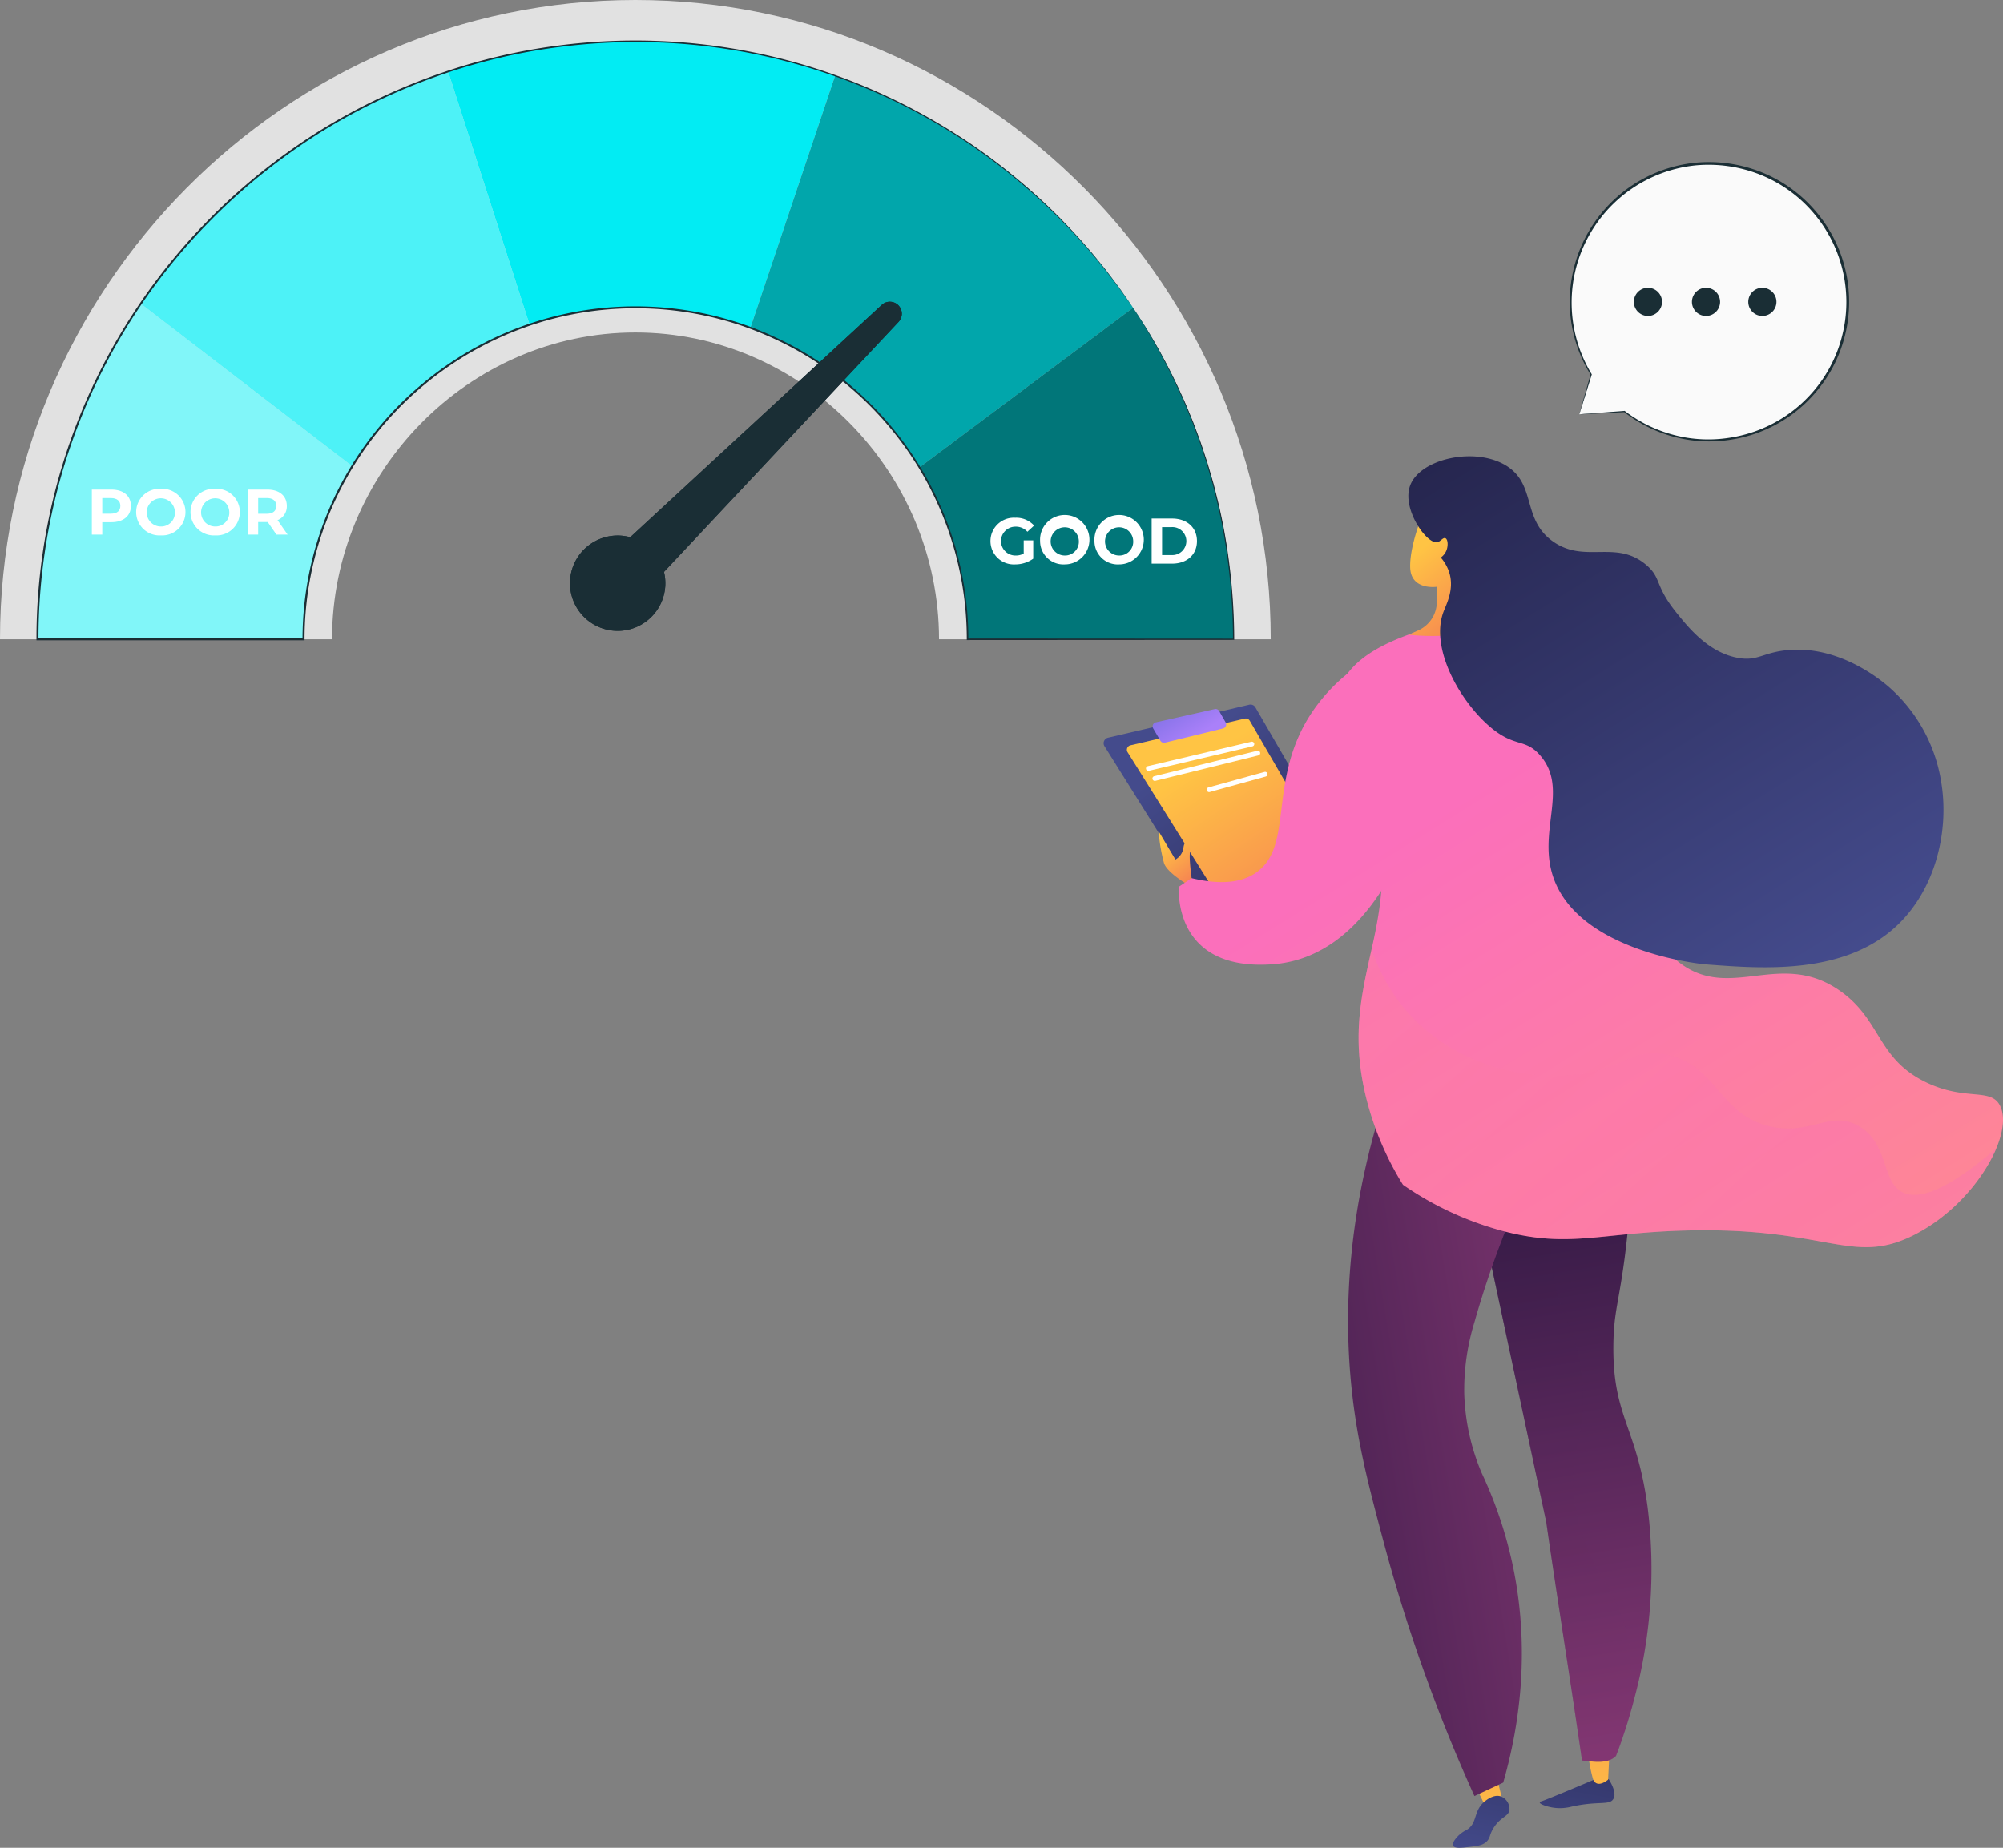 <?xml version="1.0" encoding="UTF-8"?> <svg xmlns="http://www.w3.org/2000/svg" xmlns:xlink="http://www.w3.org/1999/xlink" viewBox="0 0 430.943 397.625"><rect x="0" y="0" width="430.943" height="397.625" fill="#808080" stroke="none"/> <defs> <style> .a { isolation: isolate; } .b { fill: #fafafa; } .c { fill: #1a2e35; } .d { fill: #e1e1e1; } .e { fill: #02ecf3; } .f { opacity: 0.5; } .g { fill: #fff; } .h, .n, .q { opacity: 0.3; } .i { fill: url(#a); } .j { fill: url(#b); } .k { fill: url(#c); } .l { fill: url(#d); } .m, .n { fill: url(#e); } .n, .q { mix-blend-mode: multiply; } .o { fill: url(#g); } .p { fill: url(#h); } .q { fill: url(#i); } .r { fill: url(#j); } .s { fill: url(#k); } .t { fill: url(#l); } .u { fill: url(#m); } .v { fill: url(#n); } .w { fill: url(#o); } .x { fill: url(#p); } </style> <linearGradient id="a" x1="-2748.454" y1="587.94" x2="-2761.11" y2="546.209" gradientTransform="matrix(-0.993, 0.118, 0.118, 0.993, -2462.181, 144.049)" gradientUnits="userSpaceOnUse"> <stop offset="0" stop-color="#444b8c"></stop> <stop offset="0.996" stop-color="#26264f"></stop> </linearGradient> <linearGradient id="b" x1="-2759.364" y1="579.814" x2="-2759.364" y2="512.77" gradientTransform="matrix(-0.993, 0.118, 0.118, 0.993, -2462.181, 144.049)" gradientUnits="userSpaceOnUse"> <stop offset="0" stop-color="#ffc444"></stop> <stop offset="0.996" stop-color="#f36f56"></stop> </linearGradient> <linearGradient id="c" x1="-2734.678" y1="579.814" x2="-2734.678" y2="512.768" xlink:href="#b"></linearGradient> <linearGradient id="d" x1="-2730.017" y1="582.349" x2="-2742.673" y2="540.617" xlink:href="#a"></linearGradient> <linearGradient id="e" x1="-2765.161" y1="435.146" x2="-2771.318" y2="573.681" gradientTransform="matrix(-0.993, 0.118, 0.118, 0.993, -2462.181, 144.049)" gradientUnits="userSpaceOnUse"> <stop offset="0" stop-color="#311944"></stop> <stop offset="1" stop-color="#893976"></stop> </linearGradient> <linearGradient id="g" x1="-2671.299" y1="494.08" x2="-2784.181" y2="488.949" xlink:href="#e"></linearGradient> <linearGradient id="h" x1="-2838.369" y1="523.657" x2="-2758.325" y2="352.625" gradientTransform="matrix(-0.993, 0.118, 0.118, 0.993, -2462.181, 144.049)" gradientUnits="userSpaceOnUse"> <stop offset="0" stop-color="#ff9085"></stop> <stop offset="1" stop-color="#fb6fbb"></stop> </linearGradient> <linearGradient id="i" x1="1256.395" y1="678.981" x2="1318.915" y2="807.544" gradientTransform="translate(-1122.963 -133.66) rotate(-16.773)" xlink:href="#h"></linearGradient> <linearGradient id="j" x1="-2750.164" y1="301.776" x2="-2764.604" y2="325.134" xlink:href="#b"></linearGradient> <linearGradient id="k" x1="-2696.387" y1="337.939" x2="-2725.492" y2="385.021" xlink:href="#a"></linearGradient> <linearGradient id="l" x1="-2663.202" y1="315.005" x2="-2688.342" y2="362.207" gradientTransform="matrix(-0.995, 0.104, 0.104, 0.995, -2423.493, 126.818)" xlink:href="#b"></linearGradient> <linearGradient id="m" x1="-2699.359" y1="334.919" x2="-2692.433" y2="320.553" gradientTransform="matrix(-0.993, 0.118, 0.118, 0.993, -2462.181, 144.049)" gradientUnits="userSpaceOnUse"> <stop offset="0" stop-color="#aa80f9"></stop> <stop offset="0.996" stop-color="#6165d7"></stop> </linearGradient> <linearGradient id="n" x1="-2690.229" y1="356.546" x2="-2697.213" y2="367.843" xlink:href="#b"></linearGradient> <linearGradient id="o" x1="-2802.445" y1="540.466" x2="-2722.403" y2="369.436" xlink:href="#h"></linearGradient> <linearGradient id="p" x1="-2830.356" y1="399.615" x2="-2771.98" y2="274.88" xlink:href="#a"></linearGradient> </defs> <title>Asset 11</title> <g class="a"> <g> <g> <g> <g> <path class="b" d="M339.773,89.161l2.564-8.578a29.865,29.865,0,1,1,7.153,7.957l.01.013Z"></path> <path class="c" d="M339.773,89.161s.194.001.603-.017c.441-.021,1.052-.049,1.842-.086,1.682-.087,4.123-.213,7.29-.376a.129.129,0,0,0,.122-.135.136.136,0,0,0-.027-.073l-.01-.013-.182.181a29.851,29.851,0,0,0,13.445,5.941,29.446,29.446,0,0,0,9.583.025,29.835,29.835,0,0,0,19.201-11.418,29.983,29.983,0,0,0-1.242-38.013,29.754,29.754,0,0,0-11.904-8.308,30.586,30.586,0,0,0-13.738-1.853A30.087,30.087,0,0,0,337.78,66.703a29.681,29.681,0,0,0,4.451,13.945l-.013-.101c-.8,2.792-1.419,4.951-1.846,6.443-.196.699-.348,1.24-.459,1.634-.101.363-.148.544-.139.537,0,0,.073-.201.193-.575.126-.397.299-.945.523-1.651.456-1.462,1.115-3.579,1.968-6.316a.128.128,0,0,0-.013-.101,29.678,29.678,0,0,1,22.37-44.928,30.061,30.061,0,0,1,13.469,1.836,29.21,29.21,0,0,1,11.664,8.148,29.526,29.526,0,0,1-17.577,48.584,29.168,29.168,0,0,1-9.448.033A29.871,29.871,0,0,1,349.57,88.438a.129.129,0,0,0-.182.022.132.132,0,0,0-0.0.16l.01.013.094-.208-7.19.529c-.804.063-1.426.111-1.875.146C340.003,89.134,339.773,89.161,339.773,89.161Z"></path> </g> <g> <path class="c" d="M376.14,64.959a3.029,3.029,0,1,0,3.029-3.029A3.029,3.029,0,0,0,376.14,64.959Z"></path> <path class="c" d="M364.018,64.959a3.029,3.029,0,1,0,3.029-3.029A3.029,3.029,0,0,0,364.018,64.959Z"></path> <path class="c" d="M351.929,63.445a3.029,3.029,0,1,0,4.138-1.109A3.029,3.029,0,0,0,351.929,63.445Z"></path> </g> </g> <g> <g> <path class="d" d="M273.398,137.57H202.029c0-35.924-29.406-66.021-65.33-66.021-35.924,0-65.265,30.097-65.265,66.021H0C0,62.194,61.322,0,136.698,0,212.075,0,273.398,62.194,273.398,137.57Z"></path> <g> <path class="e" d="M136.737,8.897A128.16,128.16,0,0,0,96.399,15.38l17.527,54.491a71.495,71.495,0,0,1,47.519.672l18.233-54.269A128.085,128.085,0,0,0,136.737,8.897Z"></path> <path class="e" d="M265.41,137.57a127.927,127.927,0,0,0-21.639-71.336l-45.943,34.347a71.002,71.002,0,0,1,10.342,36.989Z"></path> <path class="e" d="M8.064,137.57h57.239A71,71,0,0,1,75.791,100.347L30.288,65.362A127.938,127.938,0,0,0,8.064,137.57Z"></path> <path class="e" d="M30.288,65.362,75.791,100.347A71.798,71.798,0,0,1,113.926,69.871L96.399,15.38A129.267,129.267,0,0,0,30.288,65.362Z"></path> <path class="e" d="M179.677,16.275,161.445,70.544a71.832,71.832,0,0,1,36.383,30.038L243.771,66.234A129.322,129.322,0,0,0,179.677,16.275Z"></path> </g> <g class="f"> <path class="g" d="M8.064,137.57h57.239A71,71,0,0,1,75.791,100.347L30.288,65.362A127.938,127.938,0,0,0,8.064,137.57Z"></path> </g> <g class="h"> <path class="g" d="M30.288,65.362,75.791,100.347A71.798,71.798,0,0,1,113.926,69.871L96.399,15.38A129.267,129.267,0,0,0,30.288,65.362Z"></path> </g> <g class="h"> <path d="M179.677,16.275,161.445,70.544a71.832,71.832,0,0,1,36.383,30.038L243.771,66.234A129.322,129.322,0,0,0,179.677,16.275Z"></path> </g> <g class="f"> <path d="M265.41,137.57a127.927,127.927,0,0,0-21.639-71.336l-45.943,34.347a71.002,71.002,0,0,1,10.342,36.989Z"></path> </g> <path class="c" d="M243.771,66.234s.98,1.446,2.78,4.289a131.228,131.228,0,0,1,7.025,13.048c.672,1.473,1.407,3.021,2.073,4.698q.517,1.25,1.06,2.563.495,1.332,1.014,2.727c.725,1.848,1.318,3.837,2.012,5.884q.455,1.555.929,3.173.233.81.471,1.635.209.833.421,1.682a121.066,121.066,0,0,1,2.841,14.727,131.347,131.347,0,0,1,1.143,16.909l0.0.131h-.132c-16.663.01-35.911.022-57.239.035l-.166 0-.001-.167a71.021,71.021,0,0,0-15.792-44.643,72.443,72.443,0,0,0-19.905-17.06A73.844,73.844,0,0,0,159.877,70.196a71.213,71.213,0,0,0-42.208-1.255A71.447,71.447,0,0,0,91.349,82.748a71.064,71.064,0,0,0-25.828,54.822l0.0.218h-.218c-4.505 0-9.359 0-14.236 0-14.731-0-29.262-.001-43.003-.001H7.848l.001-.216A128.393,128.393,0,0,1,44.307,47.886,128.371,128.371,0,0,1,55.661,37.498a135.894,135.894,0,0,1,12.182-8.776A128.86,128.86,0,0,1,93.722,16.135a125.358,125.358,0,0,1,26.308-6.322A128.141,128.141,0,0,1,204.506,28.129a122.8,122.8,0,0,1,13.201,9.425,130.029,130.029,0,0,1,10.102,9.113c2.864,2.913,5.295,5.601,7.312,8.003q1.488,1.822,2.744,3.36,1.195,1.583,2.163,2.866c.656.846,1.196,1.619,1.653,2.29l1.16,1.679c.621.902.93,1.368.93,1.368s-.332-.451-.964-1.345q-.474-.673-1.176-1.667c-.462-.668-1.007-1.436-1.668-2.277a128.493,128.493,0,0,0-22.379-23.24,123.008,123.008,0,0,0-13.199-9.382A128.022,128.022,0,0,0,120.074,10.153a125.085,125.085,0,0,0-26.23,6.326A128.564,128.564,0,0,0,68.049,29.047a135.597,135.597,0,0,0-12.14,8.757A128.032,128.032,0,0,0,44.596,48.166,127.86,127.86,0,0,0,8.28,137.57l-.216-.216c13.741-0,28.272-.001,43.003-.002,4.876 0,9.731 0,14.236 0l-.217.217A71.48,71.48,0,0,1,91.077,82.42a71.846,71.846,0,0,1,26.48-13.881,71.6,71.6,0,0,1,42.45,1.28,74.214,74.214,0,0,1,12.496,5.709,72.8,72.8,0,0,1,20,17.164,71.344,71.344,0,0,1,15.833,44.877l-.166-.166c21.328.013,40.576.025,57.239.035l-.131.131a131.364,131.364,0,0,0-1.113-16.878A121.217,121.217,0,0,0,261.359,105.984q-.21-.848-.417-1.681-.236-.825-.467-1.634-.469-1.617-.92-3.171c-.688-2.045-1.275-4.033-1.995-5.88q-.514-1.394-1.005-2.726-.539-1.313-1.052-2.563c-.66-1.677-1.39-3.225-2.056-4.699a135.086,135.086,0,0,0-6.959-13.07c-.874-1.436-1.582-2.501-2.034-3.229C243.997,66.608,243.771,66.234,243.771,66.234Z"></path> </g> <g> <g> <path class="c" d="M128.27,134.657a10.257,10.257,0,1,1,13.779-4.534A10.257,10.257,0,0,1,128.27,134.657Z"></path> <path class="c" d="M193.335,65.758h0a2.572,2.572,0,0,0-3.69-.087l-61.932,57.216,7.286,8.557,58.292-62.144A2.572,2.572,0,0,0,193.335,65.758Z"></path> </g> <g> <path class="c" d="M128.27,134.657a10.257,10.257,0,1,1,13.779-4.534A10.257,10.257,0,0,1,128.27,134.657Z"></path> <path class="c" d="M193.335,65.758h0a2.572,2.572,0,0,0-3.69-.087l-61.932,57.216,7.286,8.557,58.292-62.144A2.572,2.572,0,0,0,193.335,65.758Z"></path> </g> </g> <g> <path class="g" d="M220.249,116.285h2.05v3.934a6.693,6.693,0,0,1-3.92,1.233,5.022,5.022,0,1,1,.042-10.028,5.168,5.168,0,0,1,4.059,1.676l-1.441,1.33a3.279,3.279,0,0,0-2.506-1.094,3.103,3.103,0,1,0-.028,6.205,3.556,3.556,0,0,0,1.745-.416Z"></path> <path class="g" d="M223.774,116.437a5.313,5.313,0,1,1,5.305,5.014A5.018,5.018,0,0,1,223.774,116.437Zm8.338,0a3.034,3.034,0,1,0-3.033,3.102A2.957,2.957,0,0,0,232.111,116.437Z"></path> <path class="g" d="M235.47,116.437a5.313,5.313,0,1,1,5.305,5.014A5.018,5.018,0,0,1,235.47,116.437Zm8.338,0a3.034,3.034,0,1,0-3.032,3.102A2.957,2.957,0,0,0,243.807,116.437Z"></path> <path class="g" d="M247.775,111.589h4.405c3.171,0,5.346,1.912,5.346,4.848s-2.174,4.848-5.346,4.848h-4.405Zm4.294,7.853a3.01,3.01,0,1,0,0-6.011H250.019v6.011Z"></path> </g> <g> <path class="g" d="M28.167,108.871c0,2.161-1.621,3.504-4.21,3.504H22.004v2.673H19.76v-9.695h4.198C26.547,105.353,28.167,106.696,28.167,108.871Zm-2.271,0c0-1.066-.692-1.689-2.064-1.689h-1.828v3.365h1.828C25.204,110.546,25.896,109.923,25.896,108.871Z"></path> <path class="g" d="M29.295,110.2a5.018,5.018,0,0,1,5.305-5.014,5.022,5.022,0,1,1,0,10.028A5.018,5.018,0,0,1,29.295,110.2Zm8.338,0a3.034,3.034,0,1,0-3.033,3.102A2.957,2.957,0,0,0,37.633,110.2Z"></path> <path class="g" d="M40.991,110.2a5.018,5.018,0,0,1,5.305-5.014,5.022,5.022,0,1,1,0,10.028A5.018,5.018,0,0,1,40.991,110.2Zm8.338,0a3.034,3.034,0,1,0-3.032,3.102A2.957,2.957,0,0,0,49.329,110.2Z"></path> <path class="g" d="M59.474,115.048l-1.87-2.701H55.541v2.701H53.296v-9.695h4.198c2.589,0,4.21,1.344,4.21,3.518a3.152,3.152,0,0,1-1.994,3.061l2.174,3.117Zm-2.105-7.867H55.541v3.379h1.828c1.371,0,2.064-.637,2.064-1.69C59.433,107.804,58.74,107.181,57.369,107.181Z"></path> </g> </g> </g> <g> <path class="i" d="M346.101,382.845c1.563,2.493,1.319,3.66,1.051,4.19-.788,1.556-3.195.416-9.031,1.733a9.992,9.992,0,0,1-3.679.255c-1.449-.186-3.194-.764-3.163-1.15.012-.141.257-.222.35-.252,1.603-.521,11.539-4.744,11.539-4.744Z"></path> <path class="j" d="M346.285,376.986l-.302,5.97s-2.337,2.047-3.226-.049a30.59,30.59,0,0,1-1.065-5.707Z"></path> <polygon class="k" points="316.797 383.009 319.981 389.513 323.521 388.563 322.032 382.388 316.797 383.009"></polygon> <path class="l" d="M321.492,393.121c1.526-2.249,3.101-2.225,3.267-3.678a2.925,2.925,0,0,0-1.782-2.852c-1.526-.579-3.163.746-3.532,1.045-2.512,2.034-1.491,4.696-3.908,6.15a6.845,6.845,0,0,0-2.041,1.521c-.327.378-1.138,1.314-.867,1.872.314.645,1.913.454,3.434.273,1.825-.217,2.737-.325,3.559-.966C320.76,395.597,320.314,394.857,321.492,393.121Z"></path> <path class="m" d="M350.859,234.471a194.853,194.853,0,0,1-1.206,35.341c-1.325,10.478-2.446,12.363-2.535,19.54-.194,15.618,4.984,17.422,7.352,34.86a107.052,107.052,0,0,1-2.788,41.083,111.209,111.209,0,0,1-4.002,12.555c-1.645,1.693-4.405,1.324-7.312.98-2.507-17.454-5.188-33.853-7.695-51.307q-8.375-39.16-16.75-78.319Q333.391,241.837,350.859,234.471Z"></path> <path class="n" d="M340.367,378.83c-2.507-17.454-5.188-33.853-7.695-51.307q-8.375-39.16-16.75-78.319,17.469-7.367,34.937-14.732c.05.909.077,1.788.115,2.682-15.585,15.977-17.915,27.803-17.098,35.67.991,9.542,6.611,13.846,6.738,27.789.091,9.969-2.743,11.962-2,20.903.956,11.514,6.434,17.578,9.393,24.032,2.859,6.238,4.442,15.277,1.022,28.604-.479,1.387-.938,2.63-1.35,3.699C346.034,379.543,343.274,379.175,340.367,378.83Z"></path> <path class="o" d="M330.759,249.426a206.026,206.026,0,0,0-13.543,35.134,49.57,49.57,0,0,0-2.183,15.298,47.218,47.218,0,0,0,3.753,17.12,90.985,90.985,0,0,1,6.007,16.936c5.162,20.955,1.661,39.139-1.382,49.682q-3.093,1.446-6.186,2.893a352.996,352.996,0,0,1-19.616-54.946c-3.382-12.688-5.988-22.643-7.068-35.473-1.14-13.532-.989-35.098,7.964-61.593Q314.632,241.951,330.759,249.426Z"></path> <path class="p" d="M316.132,132.684c-13.336,3.445-23.436,6.717-27.447,14.184-4.237,7.887,3.953,12.88,7.413,29.127,5.299,24.873-8.377,35.463-2.12,60.432a65.654,65.654,0,0,0,7.876,18.523,69.089,69.089,0,0,0,21.72,10.01c14.116,3.662,20.652.311,39.197-.164,30.333-.778,35.579,7.604,48.772,1.089,13.334-6.584,22.092-22.116,18.648-28.157-2.063-3.618-7.392-.81-15.696-4.773-10.703-5.107-9.661-13.376-18.522-19.661-12.727-9.027-23.335,2.034-34.232-5.83-11.024-7.955-14.028-29.271-10.709-42.384,2.168-8.565,1.47-17.626,2.882-26.348a5.514,5.514,0,0,0-.385-3.116c-2.094-4.771-11.159-4.969-18.007-5.055A77.861,77.861,0,0,0,316.132,132.684Z"></path> <path class="q" d="M409.169,256.483c-4.411-2.439-2.802-10.523-9.34-14.201-6.068-3.414-10.128,2.045-18.811.151-11.137-2.43-11.436-12.934-22.121-15.408-7.683-1.779-9.545,3.185-20.324,4.286-10.76,1.1-25.257-2.177-35.15-12.86a38.595,38.595,0,0,1-8.31-14.234c-2.11,9.549-4.494,18.808-1.135,32.21a65.654,65.654,0,0,0,7.876,18.523,69.085,69.085,0,0,0,21.72,10.01c14.116,3.662,20.652.311,39.197-.164,30.333-.778,35.579,7.604,48.772,1.089A39.285,39.285,0,0,0,429.491,247.117C418.279,256.785,412.37,258.253,409.169,256.483Z"></path> <path class="r" d="M306.376,109.918s-3.148,7.308-2.976,12.238c.172,4.93,5.685,4.114,5.685,4.114l.049,3.115a6.737,6.737,0,0,1-3.897,6.215l-2.122.986s14.528,1.873,21.866-4.28l-2.264-.033a6.737,6.737,0,0,1-6.523-5.501l-.245-1.315S317.155,109.943,306.376,109.918Z"></path> <g> <path class="s" d="M291.82,189.689l-21.721-37.467a1.216,1.216,0,0,0-1.328-.574L238.382,158.75a1.215,1.215,0,0,0-.754,1.827l25.205,40.302a1.215,1.215,0,0,0,1.443.498l26.709-9.646Z"></path> <path class="t" d="M286.476,185.437l-17.587-30.337a.984.984,0,0,0-1.075-.465l-24.606,5.75a.984.984,0,0,0-.61,1.48l20.408,32.633a.984.984,0,0,0,1.168.403l21.626-7.81Z"></path> <path class="u" d="M263.699,155.448l-1.397-2.433a.889.889,0,0,0-.966-.425l-12.657,2.847a.889.889,0,0,0-.572,1.317L249.661,159.4a.889.889,0,0,0,.978.414l12.501-3.059A.889.889,0,0,0,263.699,155.448Z"></path> <path class="g" d="M247.121,165.881a.558.558,0,0,0,.058-.011l22.282-5.259a.513.513,0,0,0,.382-.616.52.52,0,0,0-.617-.381l-22.282,5.259a.513.513,0,0,0,.177,1.008Z"></path> <path class="g" d="M248.518,168.04c.021-.003.043-.007.063-.012l22.146-5.466a.513.513,0,1,0-.245-.996l-22.146,5.466a.513.513,0,0,0,.182,1.008Z"></path> <path class="g" d="M260.2,170.444a.492.492,0,0,0,.077-.015l12.04-3.322a.513.513,0,1,0-.272-.989l-12.041,3.322a.513.513,0,0,0,.196,1.004Z"></path> </g> <path class="v" d="M256.664,191.017s-5.375-2.889-6.212-5.234a34.92,34.92,0,0,1-1.163-6.888l3.592,6.072a3.448,3.448,0,0,0,1.76-2.718c.389-2.165,1.62-.348,1.37,1.283C255.762,185.164,256.664,191.017,256.664,191.017Z"></path> <path class="w" d="M290.837,144.245a37.586,37.586,0,0,0-9.237,10.086c-8.69,14.061-3.323,27.511-11.125,33.283-2.231,1.651-6.285,3.225-14.098,1.348l-2.728,1.838S251.998,209.11,273.854,207.503c21.856-1.606,29.88-29.824,29.88-29.824Z"></path> <path class="x" d="M309.184,116.693c.733-.122,1.265-1.108,1.793-.872.554.247.608,1.616.227,2.612a3.466,3.466,0,0,1-1.219,1.546,9.085,9.085,0,0,1,1.897,3.486c.963,3.492-.687,6.502-1.332,8.237-2.912,7.82,3.575,19.265,10.11,24.774,5.31,4.479,7.437,2.324,10.696,6.072,6.345,7.293-.816,16.48,2.998,26.688,5.8,15.521,31.287,18.168,32.342,18.265.416.038.695.061,1.127.093,11.406.855,28.693,2.151,39.943-8.084,8.417-7.658,11.543-20.031,9.984-30.572a34.355,34.355,0,0,0-11.47-21.206c-1.482-1.257-10.257-8.684-21.216-7.874-5.804.428-6.805,2.569-11.345,1.673-6.216-1.227-10.415-6.438-13.019-9.67-4.791-5.946-3.168-7.435-6.495-10.279-6.521-5.571-13.185-.219-20.056-5.044-6.773-4.755-3.545-12.236-10.039-16.3-6.699-4.191-18.631-1.545-20.738,4.282C301.56,109.525,306.937,117.067,309.184,116.693Z"></path> </g> </g> </g> </svg> 